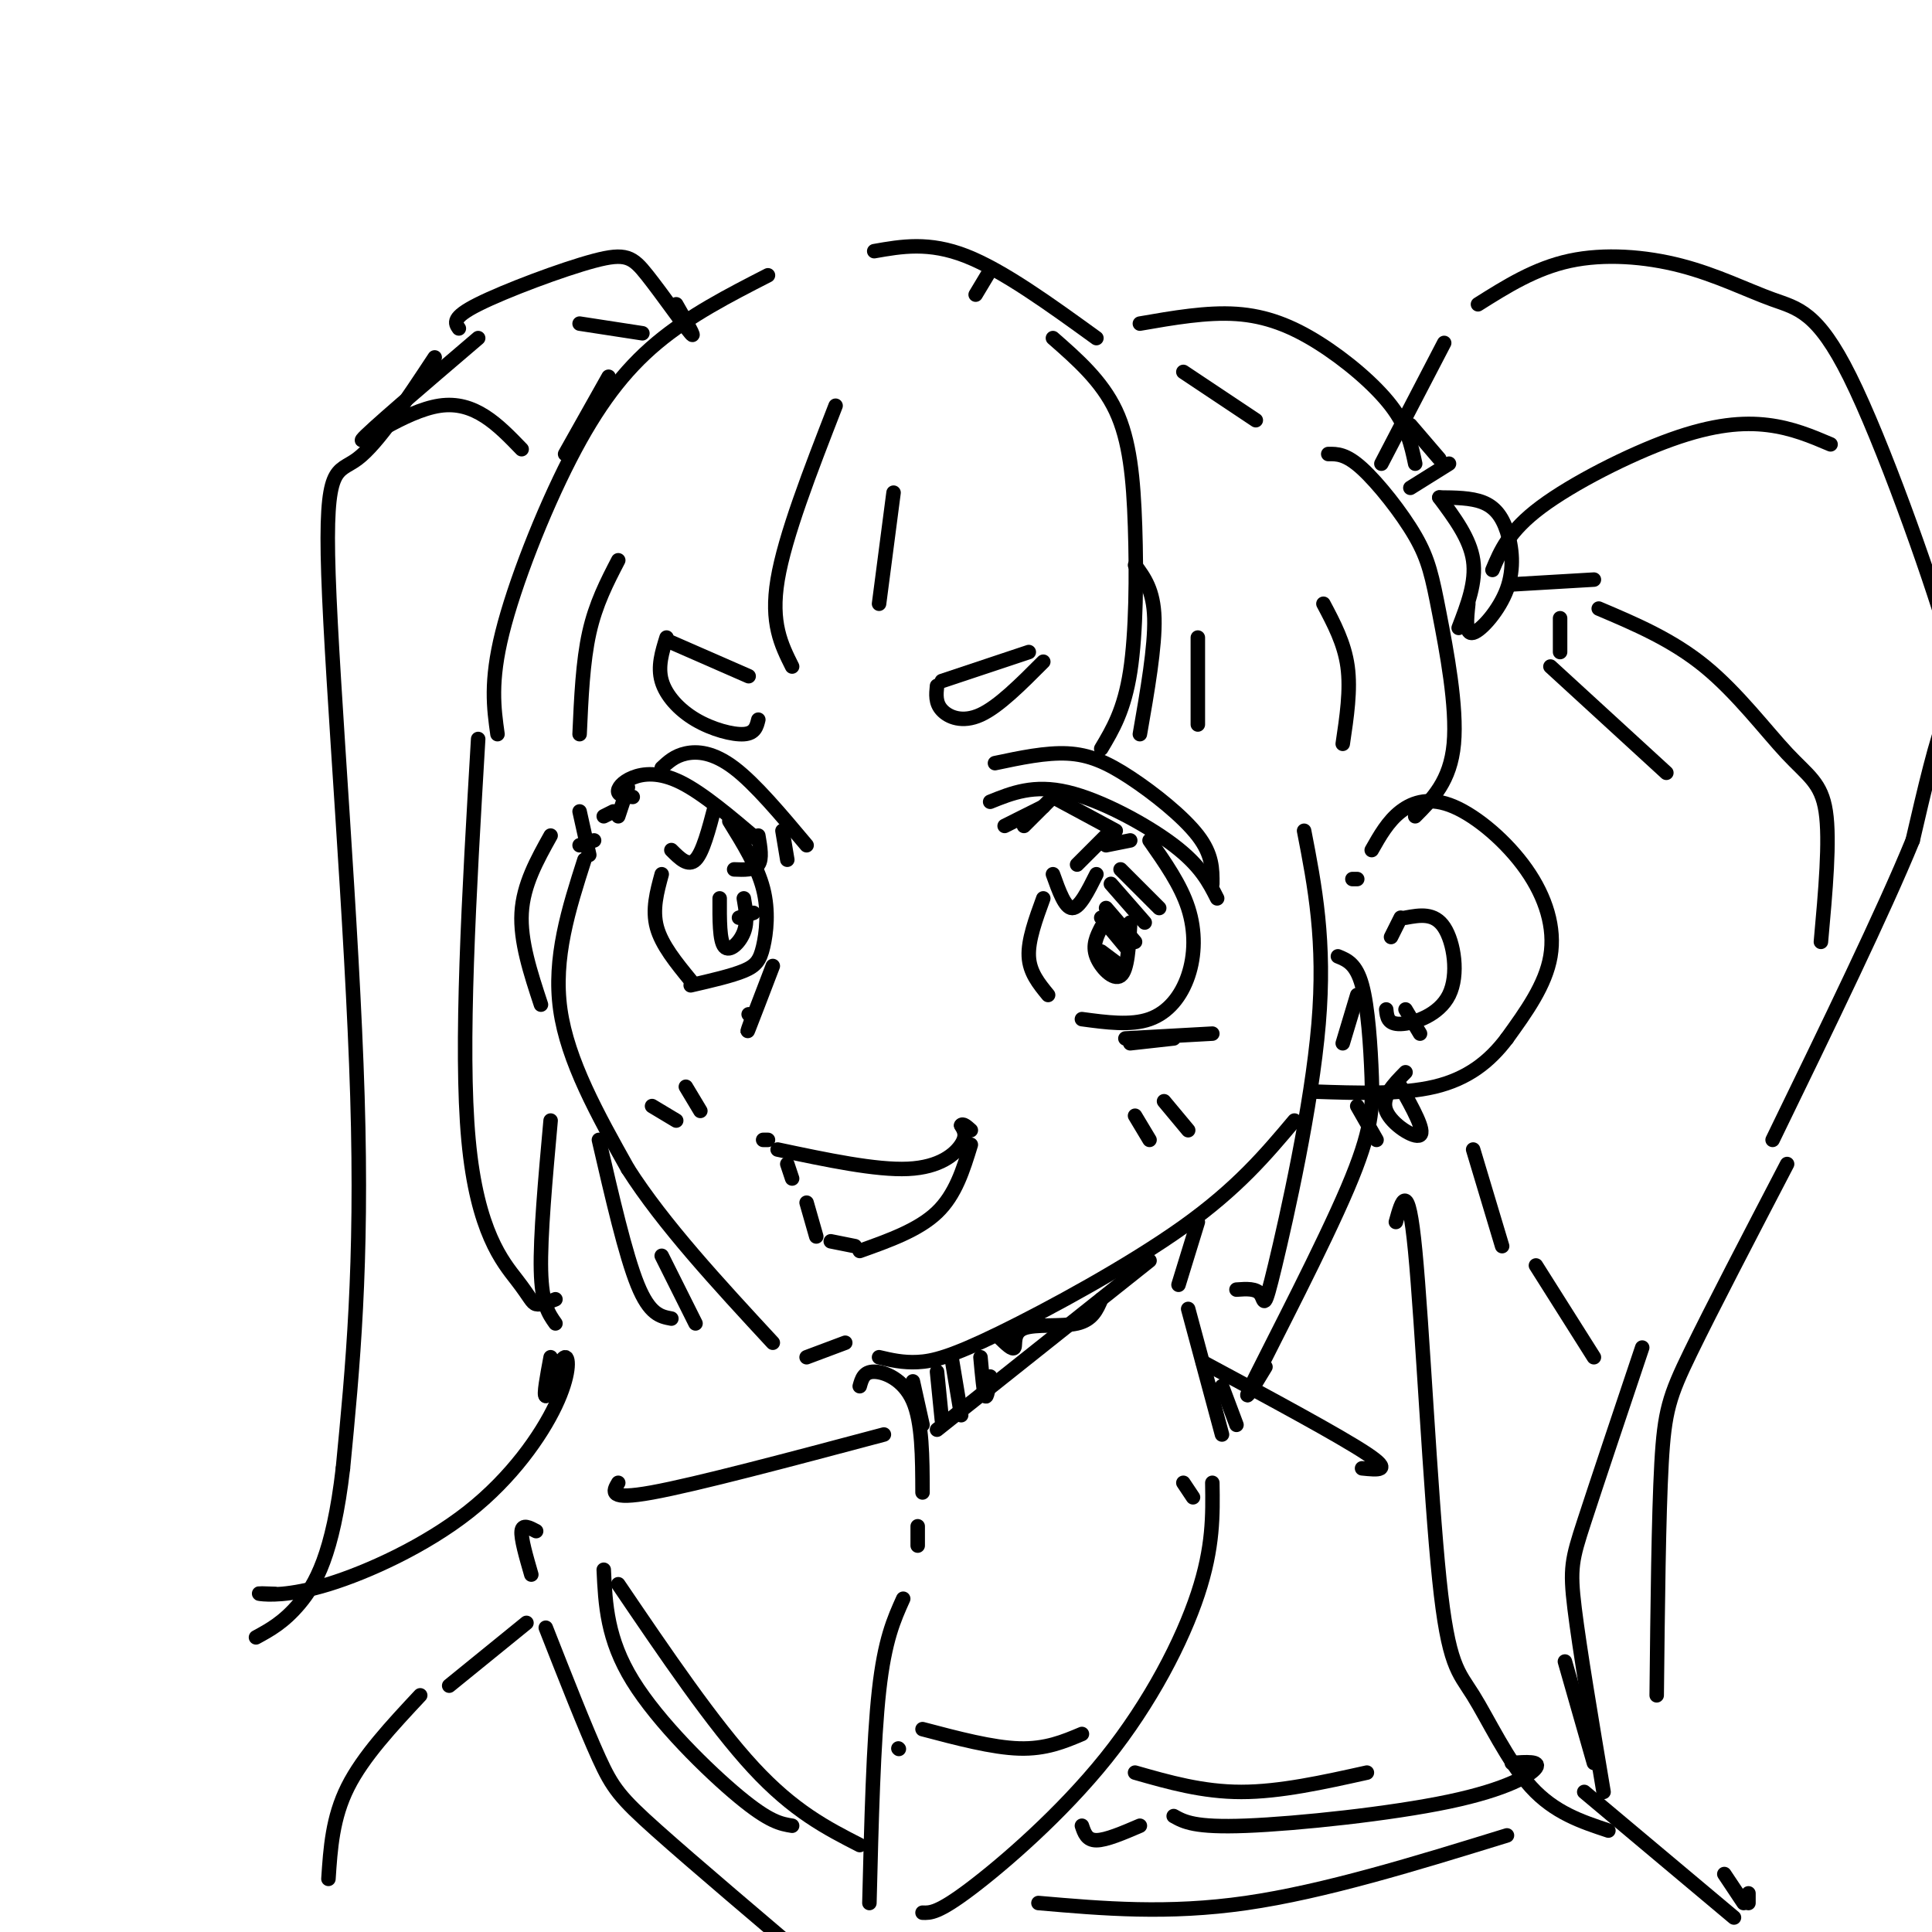 <svg viewBox='0 0 400 400' version='1.1' xmlns='http://www.w3.org/2000/svg' xmlns:xlink='http://www.w3.org/1999/xlink'><g fill='none' stroke='rgb(0,0,0)' stroke-width='3' stroke-linecap='round' stroke-linejoin='round'><path d='M128,116c-2.333,4.500 -4.667,9.000 -6,15c-1.333,6.000 -1.667,13.500 -2,21'/><path d='M120,168c0.000,0.000 2.000,9.000 2,9'/><path d='M121,178c-3.250,10.167 -6.500,20.333 -5,31c1.500,10.667 7.750,21.833 14,33'/><path d='M130,242c7.333,11.500 18.667,23.750 30,36'/><path d='M167,281c0.000,0.000 8.000,-3.000 8,-3'/><path d='M182,281c2.452,0.577 4.905,1.155 8,1c3.095,-0.155 6.833,-1.042 17,-6c10.167,-4.958 26.762,-13.988 38,-22c11.238,-8.012 17.119,-15.006 23,-22'/><path d='M278,216c0.000,0.000 3.000,-10.000 3,-10'/><path d='M281,182c0.000,0.000 -1.000,0.000 -1,0'/><path d='M284,176c1.691,-2.990 3.381,-5.981 6,-8c2.619,-2.019 6.166,-3.067 11,-1c4.834,2.067 10.955,7.249 15,13c4.045,5.751 6.013,12.072 5,18c-1.013,5.928 -5.006,11.464 -9,17'/><path d='M312,215c-3.622,4.822 -8.178,8.378 -15,10c-6.822,1.622 -15.911,1.311 -25,1'/><path d='M206,158c5.268,-1.113 10.536,-2.226 15,-2c4.464,0.226 8.125,1.792 13,5c4.875,3.208 10.964,8.060 14,12c3.036,3.940 3.018,6.970 3,10'/><path d='M205,166c4.511,-1.822 9.022,-3.644 16,-2c6.978,1.644 16.422,6.756 22,11c5.578,4.244 7.289,7.622 9,11'/><path d='M218,165c0.000,0.000 13.000,7.000 13,7'/><path d='M218,165c0.000,0.000 -6.000,6.000 -6,6'/><path d='M216,167c0.000,0.000 -8.000,4.000 -8,4'/><path d='M137,159c1.333,-1.244 2.667,-2.489 5,-3c2.333,-0.511 5.667,-0.289 10,3c4.333,3.289 9.667,9.644 15,16'/><path d='M131,165c-1.405,-0.125 -2.810,-0.250 -3,-1c-0.190,-0.750 0.833,-2.125 3,-3c2.167,-0.875 5.476,-1.250 10,1c4.524,2.250 10.262,7.125 16,12'/><path d='M130,163c0.000,0.000 -2.000,6.000 -2,6'/><path d='M127,168c0.000,0.000 -2.000,1.000 -2,1'/><path d='M162,172c0.000,0.000 1.000,6.000 1,6'/><path d='M160,200c-2.167,5.667 -4.333,11.333 -5,13c-0.667,1.667 0.167,-0.667 1,-3'/><path d='M156,210c0.000,0.000 -1.000,0.000 -1,0'/><path d='M158,236c0.000,0.000 1.000,0.000 1,0'/><path d='M161,238c10.178,2.156 20.356,4.311 27,4c6.644,-0.311 9.756,-3.089 11,-5c1.244,-1.911 0.622,-2.956 0,-4'/><path d='M199,233c0.333,-0.500 1.167,0.250 2,1'/><path d='M201,237c-1.583,5.167 -3.167,10.333 -7,14c-3.833,3.667 -9.917,5.833 -16,8'/><path d='M163,241c0.000,0.000 1.000,3.000 1,3'/><path d='M167,249c0.000,0.000 2.000,7.000 2,7'/><path d='M172,257c0.000,0.000 5.000,1.000 5,1'/><path d='M229,175c0.000,0.000 5.000,-1.000 5,-1'/><path d='M238,174c3.226,4.601 6.452,9.202 8,14c1.548,4.798 1.417,9.792 0,14c-1.417,4.208 -4.119,7.631 -8,9c-3.881,1.369 -8.940,0.685 -14,0'/><path d='M217,206c-1.917,-2.333 -3.833,-4.667 -4,-8c-0.167,-3.333 1.417,-7.667 3,-12'/><path d='M218,181c1.250,3.500 2.500,7.000 4,7c1.500,0.000 3.250,-3.500 5,-7'/><path d='M223,179c0.000,0.000 6.000,-6.000 6,-6'/><path d='M151,170c2.905,4.690 5.810,9.381 7,14c1.190,4.619 0.667,9.167 0,12c-0.667,2.833 -1.476,3.952 -4,5c-2.524,1.048 -6.762,2.024 -11,3'/><path d='M143,203c-3.000,-3.667 -6.000,-7.333 -7,-11c-1.000,-3.667 0.000,-7.333 1,-11'/><path d='M139,176c1.750,1.750 3.500,3.500 5,2c1.500,-1.500 2.750,-6.250 4,-11'/><path d='M233,215c0.000,0.000 18.000,-1.000 18,-1'/><path d='M234,216c0.000,0.000 9.000,-1.000 9,-1'/><path d='M235,231c0.000,0.000 3.000,5.000 3,5'/><path d='M241,228c0.000,0.000 5.000,6.000 5,6'/><path d='M135,229c0.000,0.000 5.000,3.000 5,3'/><path d='M142,225c0.000,0.000 3.000,5.000 3,5'/><path d='M228,192c-0.933,1.844 -1.867,3.689 -1,6c0.867,2.311 3.533,5.089 5,4c1.467,-1.089 1.733,-6.044 2,-11'/><path d='M228,197c0.000,0.000 4.000,3.000 4,3'/><path d='M228,190c0.000,0.000 5.000,6.000 5,6'/><path d='M229,188c0.000,0.000 6.000,7.000 6,7'/><path d='M230,183c0.000,0.000 7.000,8.000 7,8'/><path d='M232,180c0.000,0.000 8.000,8.000 8,8'/><path d='M149,186c-0.022,4.400 -0.044,8.800 1,10c1.044,1.200 3.156,-0.800 4,-3c0.844,-2.200 0.422,-4.600 0,-7'/><path d='M153,190c0.000,0.000 3.000,-1.000 3,-1'/><path d='M152,180c2.083,0.083 4.167,0.167 5,-1c0.833,-1.167 0.417,-3.583 0,-6'/><path d='M195,141c0.000,0.000 18.000,-6.000 18,-6'/><path d='M194,142c-0.178,1.756 -0.356,3.511 1,5c1.356,1.489 4.244,2.711 8,1c3.756,-1.711 8.378,-6.356 13,-11'/><path d='M139,133c0.000,0.000 16.000,7.000 16,7'/><path d='M138,132c-0.935,3.006 -1.869,6.012 -1,9c0.869,2.988 3.542,5.958 7,8c3.458,2.042 7.702,3.155 10,3c2.298,-0.155 2.649,-1.577 3,-3'/><path d='M123,174c0.000,0.000 -3.000,1.000 -3,1'/><path d='M114,173c-2.833,5.083 -5.667,10.167 -6,16c-0.333,5.833 1.833,12.417 4,19'/><path d='M159,57c-8.095,4.149 -16.190,8.298 -23,14c-6.810,5.702 -12.333,12.958 -18,24c-5.667,11.042 -11.476,25.869 -14,36c-2.524,10.131 -1.762,15.565 -1,21'/><path d='M245,77c0.000,0.000 15.000,10.000 15,10'/><path d='M275,94c1.828,-0.024 3.656,-0.048 7,3c3.344,3.048 8.206,9.167 11,14c2.794,4.833 3.522,8.378 5,16c1.478,7.622 3.708,19.321 3,27c-0.708,7.679 -4.354,11.340 -8,15'/><path d='M274,125c2.167,4.083 4.333,8.167 5,13c0.667,4.833 -0.167,10.417 -1,16'/><path d='M173,84c-5.250,13.500 -10.500,27.000 -12,36c-1.500,9.000 0.750,13.500 3,18'/><path d='M185,102c0.000,0.000 -3.000,23.000 -3,23'/><path d='M218,70c5.048,4.423 10.095,8.845 13,15c2.905,6.155 3.667,14.042 4,24c0.333,9.958 0.238,21.988 -1,30c-1.238,8.012 -3.619,12.006 -6,16'/><path d='M235,117c1.917,2.583 3.833,5.167 4,11c0.167,5.833 -1.417,14.917 -3,24'/><path d='M248,132c0.000,0.000 0.000,18.000 0,18'/><path d='M99,153c-1.881,31.952 -3.762,63.905 -2,83c1.762,19.095 7.167,25.333 10,29c2.833,3.667 3.095,4.762 4,5c0.905,0.238 2.452,-0.381 4,-1'/><path d='M114,232c-1.083,12.000 -2.167,24.000 -2,31c0.167,7.000 1.583,9.000 3,11'/><path d='M270,172c2.226,11.435 4.452,22.869 3,40c-1.452,17.131 -6.583,39.958 -9,50c-2.417,10.042 -2.119,7.298 -3,6c-0.881,-1.298 -2.940,-1.149 -5,-1'/><path d='M277,198c1.890,0.767 3.780,1.534 5,6c1.220,4.466 1.770,12.630 2,19c0.230,6.370 0.139,10.946 -5,23c-5.139,12.054 -15.325,31.587 -19,39c-3.675,7.413 -0.837,2.707 2,-2'/><path d='M298,103c3.167,4.250 6.333,8.500 7,13c0.667,4.500 -1.167,9.250 -3,14'/><path d='M298,103c3.292,0.026 6.584,0.051 9,1c2.416,0.949 3.957,2.821 5,6c1.043,3.179 1.589,7.663 0,12c-1.589,4.337 -5.311,8.525 -7,9c-1.689,0.475 -1.344,-2.762 -1,-6'/><path d='M292,101c0.000,0.000 8.000,-5.000 8,-5'/><path d='M286,96c0.000,0.000 13.000,-25.000 13,-25'/><path d='M306,63c5.915,-3.726 11.830,-7.452 19,-9c7.170,-1.548 15.596,-0.917 23,1c7.404,1.917 13.785,5.119 19,7c5.215,1.881 9.264,2.442 16,16c6.736,13.558 16.160,40.112 20,53c3.840,12.888 2.097,12.111 0,17c-2.097,4.889 -4.549,15.445 -7,26'/><path d='M396,174c-6.000,14.667 -17.500,38.333 -29,62'/><path d='M340,279c-4.711,14.044 -9.422,28.089 -12,36c-2.578,7.911 -3.022,9.689 -2,18c1.022,8.311 3.511,23.156 6,38'/><path d='M281,229c0.000,0.000 4.000,7.000 4,7'/><path d='M289,253c1.266,-4.574 2.533,-9.148 4,6c1.467,15.148 3.136,50.019 5,68c1.864,17.981 3.925,19.072 7,24c3.075,4.928 7.164,13.694 12,19c4.836,5.306 10.418,7.153 16,9'/><path d='M324,344c0.000,0.000 6.000,21.000 6,21'/><path d='M323,135c0.000,0.000 0.000,-7.000 0,-7'/><path d='M309,118c1.690,-4.024 3.381,-8.048 10,-13c6.619,-4.952 18.167,-10.833 27,-14c8.833,-3.167 14.952,-3.619 20,-3c5.048,0.619 9.024,2.310 13,4'/><path d='M313,121c0.000,0.000 17.000,-1.000 17,-1'/><path d='M331,126c7.619,3.232 15.238,6.464 22,12c6.762,5.536 12.667,13.375 17,18c4.333,4.625 7.095,6.036 8,12c0.905,5.964 -0.048,16.482 -1,27'/><path d='M321,138c0.000,0.000 24.000,22.000 24,22'/><path d='M133,69c0.000,0.000 -13.000,-2.000 -13,-2'/><path d='M90,74c-5.887,8.917 -11.774,17.833 -16,21c-4.226,3.167 -6.792,0.583 -6,24c0.792,23.417 4.940,72.833 6,108c1.060,35.167 -0.970,56.083 -3,77'/><path d='M71,304c-2.067,17.889 -5.733,24.111 -9,28c-3.267,3.889 -6.133,5.444 -9,7'/><path d='M57,330c-2.114,-0.075 -4.227,-0.150 -3,0c1.227,0.150 5.796,0.524 14,-2c8.204,-2.524 20.044,-7.944 29,-15c8.956,-7.056 15.026,-15.746 18,-22c2.974,-6.254 2.850,-10.073 2,-10c-0.850,0.073 -2.425,4.036 -4,8'/><path d='M113,289c-0.500,0.000 0.250,-4.000 1,-8'/><path d='M108,93c-4.867,-5.044 -9.733,-10.089 -17,-9c-7.267,1.089 -16.933,8.311 -16,7c0.933,-1.311 12.467,-11.156 24,-21'/><path d='M126,78c0.000,0.000 -9.000,16.000 -9,16'/><path d='M95,68c-0.770,-1.108 -1.541,-2.217 4,-5c5.541,-2.783 17.392,-7.241 24,-9c6.608,-1.759 7.971,-0.820 11,3c3.029,3.820 7.722,10.520 9,12c1.278,1.480 -0.861,-2.260 -3,-6'/><path d='M178,287c0.422,-1.511 0.844,-3.022 3,-3c2.156,0.022 6.044,1.578 8,6c1.956,4.422 1.978,11.711 2,19'/><path d='M248,253c0.000,0.000 -4.000,13.000 -4,13'/><path d='M246,271c0.000,0.000 7.000,26.000 7,26'/><path d='M249,282c14.250,7.667 28.500,15.333 34,19c5.500,3.667 2.250,3.333 -1,3'/><path d='M253,287c0.000,0.000 3.000,8.000 3,8'/><path d='M245,307c0.000,0.000 2.000,3.000 2,3'/><path d='M251,307c0.107,6.649 0.214,13.298 -3,23c-3.214,9.702 -9.750,22.458 -19,34c-9.250,11.542 -21.214,21.869 -28,27c-6.786,5.131 -8.393,5.065 -10,5'/><path d='M190,316c0.000,0.000 0.000,4.000 0,4'/><path d='M187,331c-1.917,4.250 -3.833,8.500 -5,19c-1.167,10.500 -1.583,27.250 -2,44'/><path d='M215,394c13.417,1.167 26.833,2.333 43,0c16.167,-2.333 35.083,-8.167 54,-14'/><path d='M183,297c-19.417,5.167 -38.833,10.333 -48,12c-9.167,1.667 -8.083,-0.167 -7,-2'/><path d='M111,317c-1.417,-0.750 -2.833,-1.500 -3,0c-0.167,1.500 0.917,5.250 2,9'/><path d='M113,337c4.089,10.400 8.178,20.800 11,27c2.822,6.200 4.378,8.200 12,15c7.622,6.800 21.311,18.400 35,30'/><path d='M224,378c0.500,1.500 1.000,3.000 3,3c2.000,0.000 5.500,-1.500 9,-3'/><path d='M243,376c2.155,1.208 4.310,2.417 15,2c10.690,-0.417 29.917,-2.458 42,-5c12.083,-2.542 17.024,-5.583 18,-7c0.976,-1.417 -2.012,-1.208 -5,-1'/><path d='M235,367c7.000,2.000 14.000,4.000 22,4c8.000,0.000 17.000,-2.000 26,-4'/><path d='M125,325c0.333,7.178 0.667,14.356 6,23c5.333,8.644 15.667,18.756 22,24c6.333,5.244 8.667,5.622 11,6'/><path d='M128,328c9.833,14.500 19.667,29.000 28,38c8.333,9.000 15.167,12.500 22,16'/><path d='M186,362c0.000,0.000 0.100,0.100 0.1,0.1'/><path d='M191,358c7.250,1.917 14.500,3.833 20,4c5.500,0.167 9.250,-1.417 13,-3'/><path d='M238,261c0.000,0.000 -44.000,35.000 -44,35'/><path d='M189,286c0.000,0.000 2.000,9.000 2,9'/><path d='M194,284c0.000,0.000 1.000,10.000 1,10'/><path d='M197,281c0.000,0.000 2.000,12.000 2,12'/><path d='M203,281c0.333,3.667 0.667,7.333 1,8c0.333,0.667 0.667,-1.667 1,-4'/><path d='M207,277c1.339,1.298 2.679,2.595 3,2c0.321,-0.595 -0.375,-3.083 2,-4c2.375,-0.917 7.821,-0.262 11,-1c3.179,-0.738 4.089,-2.869 5,-5'/><path d='M124,236c2.750,11.917 5.500,23.833 8,30c2.500,6.167 4.750,6.583 7,7'/><path d='M137,260c0.000,0.000 7.000,14.000 7,14'/><path d='M288,194c0.000,0.000 2.000,-4.000 2,-4'/><path d='M291,190c2.988,-0.542 5.976,-1.083 8,2c2.024,3.083 3.083,9.792 1,14c-2.083,4.208 -7.310,5.917 -10,6c-2.690,0.083 -2.845,-1.458 -3,-3'/><path d='M291,209c0.000,0.000 3.000,5.000 3,5'/><path d='M290,225c2.556,4.600 5.111,9.200 4,10c-1.111,0.800 -5.889,-2.200 -7,-5c-1.111,-2.800 1.444,-5.400 4,-8'/><path d='M202,61c0.000,0.000 3.000,-5.000 3,-5'/><path d='M181,52c5.667,-1.000 11.333,-2.000 19,1c7.667,3.000 17.333,10.000 27,17'/><path d='M236,67c6.946,-1.208 13.893,-2.417 20,-2c6.107,0.417 11.375,2.458 17,6c5.625,3.542 11.607,8.583 15,13c3.393,4.417 4.196,8.208 5,12'/><path d='M292,88c0.000,0.000 6.000,7.000 6,7'/><path d='M109,336c0.000,0.000 -16.000,13.000 -16,13'/><path d='M87,351c-5.917,6.333 -11.833,12.667 -15,19c-3.167,6.333 -3.583,12.667 -4,19'/><path d='M328,371c0.000,0.000 31.000,26.000 31,26'/><path d='M357,388c0.000,0.000 4.000,6.000 4,6'/><path d='M362,392c0.000,0.000 0.000,2.000 0,2'/><path d='M370,241c-7.800,14.978 -15.600,29.956 -20,39c-4.400,9.044 -5.400,12.156 -6,23c-0.600,10.844 -0.800,29.422 -1,48'/><path d='M305,238c0.000,0.000 6.000,20.000 6,20'/><path d='M318,262c0.000,0.000 12.000,19.000 12,19'/></g>
</svg>